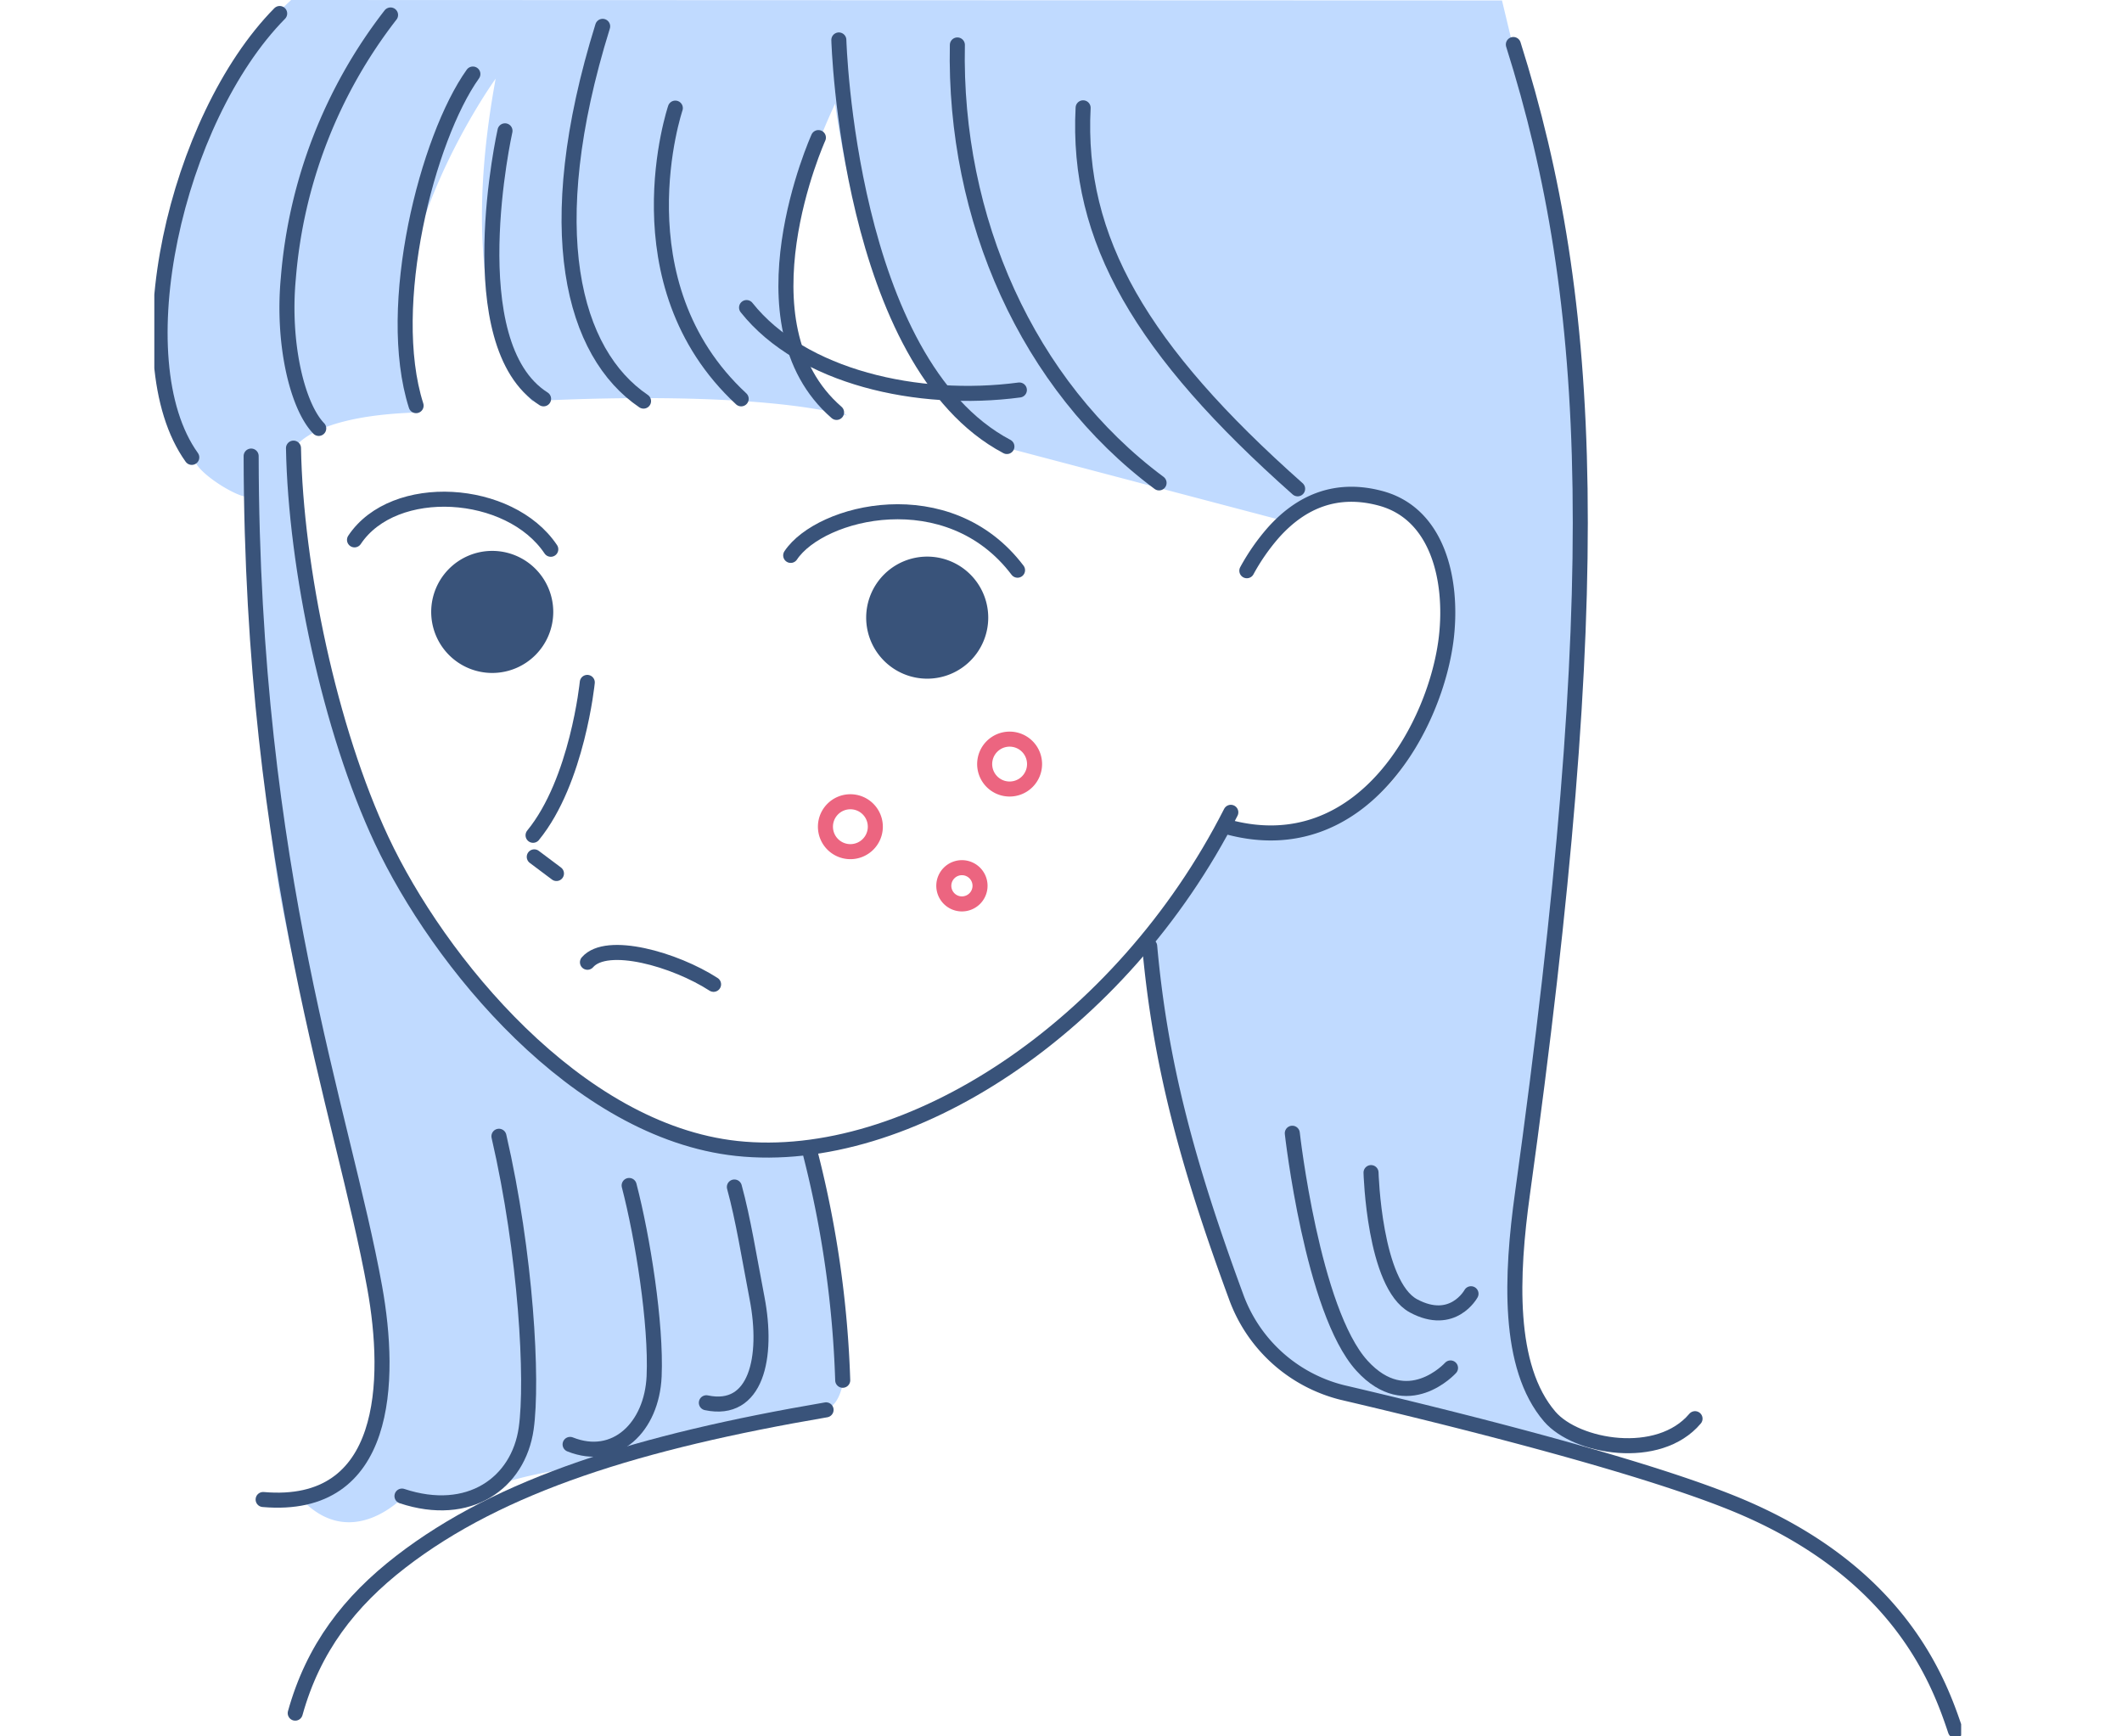 <svg xmlns="http://www.w3.org/2000/svg" xmlns:xlink="http://www.w3.org/1999/xlink" width="220" height="180" viewBox="0 0 220 180">
  <defs>
    <clipPath id="clip-path">
      <rect id="長方形_881" data-name="長方形 881" width="187.325" height="180" fill="none"/>
    </clipPath>
  </defs>
  <g id="グループ_1770" data-name="グループ 1770" transform="translate(-435 -1034)">
    <rect id="長方形_1027" data-name="長方形 1027" width="220" height="180" transform="translate(435 1034)" fill="none"/>
    <g id="グループ_1591" data-name="グループ 1591" transform="translate(451 1034)">
      <g id="グループ_1591-2" data-name="グループ 1591" clip-path="url(#clip-path)">
        <path id="パス_11580" data-name="パス 11580" d="M15.223,155.072s1.17,1.426,5.88-2.812c7.836-7.052-4.628-40.85-7.925-60.393-2.539-15.055-2.995-46.965-3-40.581,0,1.068-5.743-2.227-5.742-3.809,0,0-3.834-4.09-3.068-19.939C2.187,10.565,14.488,0,14.488,0L140.015.046l4.945,20.579,1.648,12.95c3.061,15.776,0,50.859-2.354,71.579s-2.825,33.434-2.825,33.434c.942,9.183,8,11.538,8,11.538l-22.323-4.933c-3.944.085-7.9-1.857-11.862-5.688C105.918,128.257,104,96.942,104,96.942c3.767-3.767,7.2-11.375,7.2-11.375,17.063,4.41,21.864-11.4,22.623-16.1.959-5.943,2.837-12.564-3.834-16.488-7.889-4.641-12.079,1.15-12.079,1.15l-30.633-8.07c-13.186-8.163-16.4-35.318-16.4-35.318-11.63,25.11,1.256,32.336,1.256,32.336-10.988-2.826-32.65-1.492-32.65-1.492s-8.512-7.767-3.8-33.431c0,0-14.131,19.54-8.244,34.608-11.478.374-12.771,3.953-12.771,3.953l-.09.128c1.5,23.582,6.471,45.535,23.544,60.2,17.408,14.954,29.525,12.079,29.525,12.079,2.119,5.886,4.282,20.131,4.282,20.131s.5,6.573-2.3,6.9c-2.637.31-9.021,1.957-16.744,3.962-8.665,2.25-14.227,2.449-17.713,4.193a6.956,6.956,0,0,1-8.947.767s-5.624,6.135-10.992,0" transform="translate(-0.295 0)" fill="#c0daff"/>
        <path id="パス_11581" data-name="パス 11581" d="M18.813,60.575c.227,12.388,3.747,29.158,9.139,40.645,5.879,12.526,20.195,30.164,36.811,31.954,17.713,1.907,39.881-12.516,51.228-34.845" transform="translate(-4.385 -14.121)" fill="none" stroke="#39537a" stroke-linecap="round" stroke-miterlimit="10" stroke-width="1.559"/>
        <path id="パス_11582" data-name="パス 11582" d="M147.145,74.738a21.808,21.808,0,0,1,2.74-3.94c2.973-3.334,6.657-4.768,11.131-3.564,5.913,1.592,7.479,8.41,6.822,14.326-1.007,9.054-8.641,23.422-22.512,19.783" transform="translate(-33.877 -15.575)" fill="none" stroke="#39537a" stroke-linecap="round" stroke-miterlimit="10" stroke-width="1.559"/>
        <path id="パス_11583" data-name="パス 11583" d="M80.063,41.575c5.719,7.209,17.786,9.94,28.284,8.545" transform="translate(-18.663 -9.692)" fill="none" stroke="#39537a" stroke-linecap="round" stroke-miterlimit="10" stroke-width="1.559"/>
        <path id="パス_11584" data-name="パス 11584" d="M112.306,101.986a2.586,2.586,0,1,1,2.024,3.046A2.585,2.585,0,0,1,112.306,101.986Z" transform="translate(-26.168 -23.29)" fill="none" stroke="#ec6580" stroke-linecap="round" stroke-miterlimit="10" stroke-width="1.559"/>
        <path id="パス_11585" data-name="パス 11585" d="M90.728,110.963a2.586,2.586,0,1,1,2.586,2.586A2.586,2.586,0,0,1,90.728,110.963Z" transform="translate(-21.15 -25.264)" fill="none" stroke="#ec6580" stroke-linecap="round" stroke-miterlimit="10" stroke-width="1.559"/>
        <path id="パス_11586" data-name="パス 11586" d="M106.73,119.166a1.878,1.878,0,1,1,1.877,1.877A1.877,1.877,0,0,1,106.73,119.166Z" transform="translate(-24.88 -27.341)" fill="none" stroke="#ec6580" stroke-linecap="round" stroke-miterlimit="10" stroke-width="1.559"/>
        <path id="パス_11587" data-name="パス 11587" d="M58.554,129.764c2.009-2.316,9.072-.3,13.075,2.287" transform="translate(-13.649 -30.012)" fill="none" stroke="#39537a" stroke-linecap="round" stroke-miterlimit="10" stroke-width="1.559"/>
        <path id="パス_11588" data-name="パス 11588" d="M86.03,73.7c3.068-4.6,16.36-7.924,23.518,1.534" transform="translate(-20.054 -16.125)" fill="none" stroke="#39537a" stroke-linecap="round" stroke-miterlimit="10" stroke-width="1.559"/>
        <path id="パス_11589" data-name="パス 11589" d="M47.412,72.669c-4.246-6.344-16.26-7.111-20.349-.975" transform="translate(-6.309 -15.73)" fill="none" stroke="#39537a" stroke-linecap="round" stroke-miterlimit="10" stroke-width="1.559"/>
        <path id="パス_11590" data-name="パス 11590" d="M50.085,80.792a6.327,6.327,0,1,1-6.327-6.327,6.327,6.327,0,0,1,6.327,6.327" transform="translate(-8.726 -17.358)" fill="#39537a"/>
        <path id="パス_11591" data-name="パス 11591" d="M108.89,81.566a6.327,6.327,0,1,1-6.327-6.327,6.327,6.327,0,0,1,6.327,6.327" transform="translate(-22.434 -17.539)" fill="#39537a"/>
        <path id="パス_11592" data-name="パス 11592" d="M4.064,47.838C-3.221,37.677,2.4,12.753,13.177,1.825" transform="translate(-0.182 -0.425)" fill="none" stroke="#39537a" stroke-linecap="round" stroke-miterlimit="10" stroke-width="1.559"/>
        <path id="パス_11593" data-name="パス 11593" d="M88.73,156.075a108.684,108.684,0,0,1,3.323,23.39" transform="translate(-20.684 -36.383)" fill="none" stroke="#39537a" stroke-linecap="round" stroke-miterlimit="10" stroke-width="1.559"/>
        <path id="パス_11594" data-name="パス 11594" d="M183.726,6.016c8.476,26.842,9.654,56.274.942,119.14-1.166,8.41-1.61,17.938,2.835,23.1,2.747,3.189,11.292,4.685,15.059.211" transform="translate(-42.828 -1.402)" fill="none" stroke="#39537a" stroke-linecap="round" stroke-miterlimit="10" stroke-width="1.559"/>
        <path id="パス_11595" data-name="パス 11595" d="M13.089,61.648C13.163,105,22.613,129.6,25.9,147.837c1.74,9.644,1.454,23.117-11.569,21.979" transform="translate(-3.051 -14.371)" fill="none" stroke="#39537a" stroke-linecap="round" stroke-miterlimit="10" stroke-width="1.559"/>
        <path id="パス_11596" data-name="パス 11596" d="M108.559,6.075c-.383,18.022,7.285,35.277,20.911,45.4" transform="translate(-25.303 -1.416)" fill="none" stroke="#39537a" stroke-linecap="round" stroke-miterlimit="10" stroke-width="1.559"/>
        <path id="パス_11597" data-name="パス 11597" d="M125.548,14.575c-.706,13.656,6.068,25.158,22.24,39.495" transform="translate(-29.255 -3.398)" fill="none" stroke="#39537a" stroke-linecap="round" stroke-miterlimit="10" stroke-width="1.559"/>
        <path id="パス_11598" data-name="パス 11598" d="M40.931,10.007c-4.709,6.593-9.183,24.017-5.887,34.377" transform="translate(-7.905 -2.333)" fill="none" stroke="#39537a" stroke-linecap="round" stroke-miterlimit="10" stroke-width="1.559"/>
        <path id="パス_11599" data-name="パス 11599" d="M28.67,2.025a51.162,51.162,0,0,0-10.6,27.313c-.623,6.677.9,13.206,3.153,15.544" transform="translate(-4.18 -0.472)" fill="none" stroke="#39537a" stroke-linecap="round" stroke-miterlimit="10" stroke-width="1.559"/>
        <path id="パス_11600" data-name="パス 11600" d="M43.532,153.593c2.825,12.243,3.532,25.35,2.825,30.3-.808,5.659-5.918,9.309-12.878,7" transform="translate(-7.804 -35.804)" fill="none" stroke="#39537a" stroke-linecap="round" stroke-miterlimit="10" stroke-width="1.559"/>
        <path id="パス_11601" data-name="パス 11601" d="M62.33,160.245c1.413,5.416,2.825,14.363,2.59,19.778-.229,5.255-4,8.947-8.712,7.064" transform="translate(-13.103 -37.355)" fill="none" stroke="#39537a" stroke-linecap="round" stroke-miterlimit="10" stroke-width="1.559"/>
        <path id="パス_11602" data-name="パス 11602" d="M77.534,160.45c.917,3.342,1.536,7.282,2.354,11.537,1.177,6.122-.078,11.93-5.259,10.831" transform="translate(-17.397 -37.402)" fill="none" stroke="#39537a" stroke-linecap="round" stroke-miterlimit="10" stroke-width="1.559"/>
        <path id="パス_11603" data-name="パス 11603" d="M74.084,190.575c-19.307,3.3-33.726,7.741-44.086,15.747-5.314,4.107-9.068,8.941-10.95,15.693" transform="translate(-4.44 -44.425)" fill="none" stroke="#39537a" stroke-linecap="round" stroke-miterlimit="10" stroke-width="1.559"/>
        <path id="パス_11604" data-name="パス 11604" d="M134.563,127.909c1.088,12.122,3.869,22.494,8.943,36.285a15.763,15.763,0,0,0,11.029,9.973c11.095,2.6,30.207,7.334,40.367,11.426,17.382,7,21.506,18.576,23.193,23.627" transform="translate(-31.368 -29.817)" fill="none" stroke="#39537a" stroke-linecap="round" stroke-miterlimit="10" stroke-width="1.559"/>
        <line id="線_1118" data-name="線 1118" x2="2.301" y2="1.726" transform="translate(39.39 88.825)" fill="none" stroke="#39537a" stroke-linecap="round" stroke-miterlimit="10" stroke-width="1.559"/>
        <path id="パス_11605" data-name="パス 11605" d="M153.842,153.183s2.064,18.422,7.22,24.095c4.709,5.18,9.183.235,9.183.235" transform="translate(-35.862 -35.708)" fill="none" stroke="#39537a" stroke-linecap="round" stroke-miterlimit="10" stroke-width="1.559"/>
        <path id="パス_11606" data-name="パス 11606" d="M59.551,3.56c-6.593,21.191-3.061,33.906,4.238,38.85" transform="translate(-13.07 -0.83)" fill="none" stroke="#39537a" stroke-linecap="round" stroke-miterlimit="10" stroke-width="1.559"/>
        <path id="パス_11607" data-name="パス 11607" d="M46.993,17.683s-4.945,22.132,4,27.784" transform="translate(-10.637 -4.122)" fill="none" stroke="#39537a" stroke-linecap="round" stroke-miterlimit="10" stroke-width="1.559"/>
        <path id="パス_11608" data-name="パス 11608" d="M88.753,18.6s-8.712,19.307,1.883,28.49" transform="translate(-19.904 -4.337)" fill="none" stroke="#39537a" stroke-linecap="round" stroke-miterlimit="10" stroke-width="1.559"/>
        <path id="パス_11609" data-name="パス 11609" d="M69.994,14.613s-6.122,18.13,6.828,30.138" transform="translate(-15.979 -3.406)" fill="none" stroke="#39537a" stroke-linecap="round" stroke-miterlimit="10" stroke-width="1.559"/>
        <path id="パス_11610" data-name="パス 11610" d="M92.54,5.4s.942,33.435,17.424,42.147" transform="translate(-21.572 -1.259)" fill="none" stroke="#39537a" stroke-linecap="round" stroke-miterlimit="10" stroke-width="1.559"/>
        <path id="パス_11611" data-name="パス 11611" d="M164.486,158.505s.314,11.616,4.4,13.813,5.965-1.255,5.965-1.255" transform="translate(-38.343 -36.949)" fill="none" stroke="#39537a" stroke-linecap="round" stroke-miterlimit="10" stroke-width="1.559"/>
        <path id="パス_11612" data-name="パス 11612" d="M56.821,92.242S55.8,102.467,51.2,108.091" transform="translate(-11.934 -21.502)" fill="none" stroke="#39537a" stroke-linecap="round" stroke-miterlimit="10" stroke-width="1.559"/>
      </g>
    </g>
  </g>
</svg>
